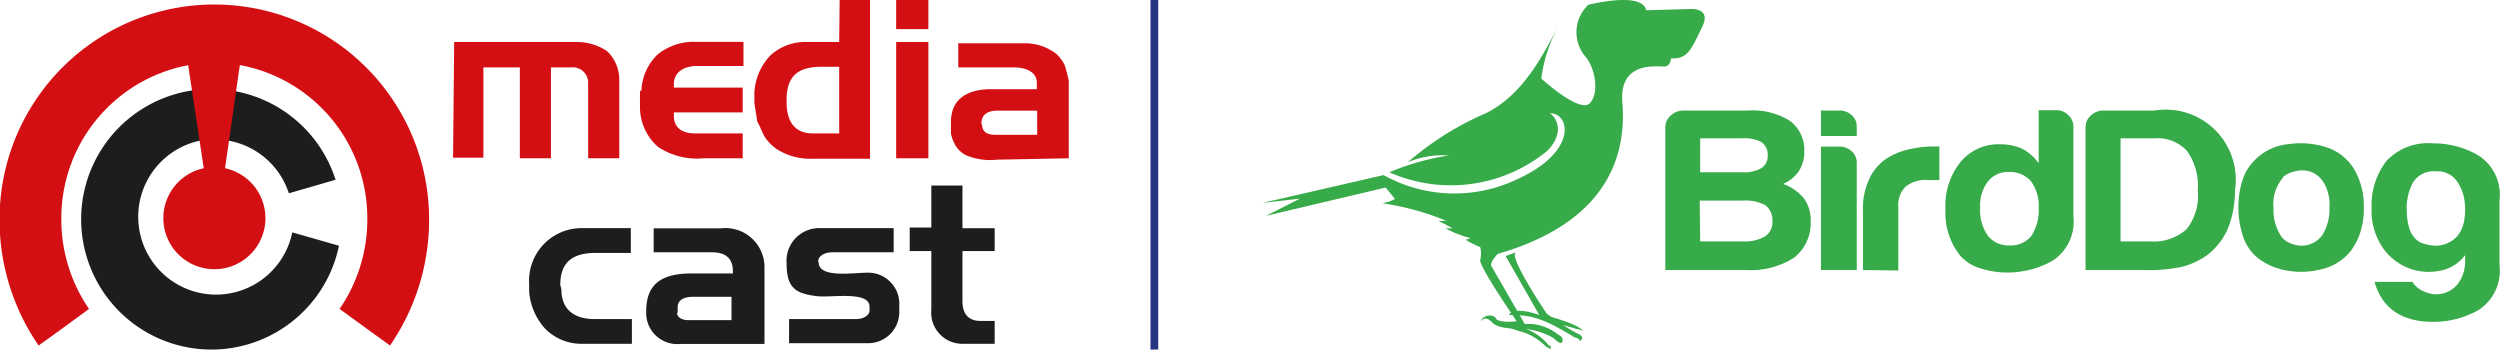 <svg id="katman_1" data-name="katman 1" xmlns="http://www.w3.org/2000/svg" viewBox="0 0 160.63 22.46"><defs><style>.cls-1{fill:#37ab49;}.cls-2{fill:#1d1d1b;}.cls-2,.cls-3{fill-rule:evenodd;}.cls-3,.cls-4{fill:#d40f14;}.cls-5{fill:none;stroke:#283583;stroke-width:0.5px;}</style></defs><title>Başlıksız-1</title><path class="cls-1" d="M320,411.75s3.51-.91,3.77.34l2.81-.08s1.43-.13.78,1.17-.87,2.08-2,2c0,0,0,.48-.39.52s-2.95-.43-2.73,2.3-.35,7.53-8,9.74c-.48.48-.44.74-.44.74l2.17,3.77a3.05,3.05,0,0,1,2.16.69s.35.13.26.43-.56-.21-.56-.21a4.44,4.44,0,0,0-2.3-.61c-1.38,0-1.64-.39-1.64-.39s-.43-.52-.74-.09c.05-.34.78-.56,1-.13.3.26,1.3.13,1.3.13s-2.47-3.59-2.34-3.94a1.81,1.81,0,0,0,0-.82,6.41,6.41,0,0,1-.95-.48.9.9,0,0,0,.32-.1,6.86,6.86,0,0,1-1.6-.63h.46l-.91-.48h.5a17.25,17.25,0,0,0-4.12-1.13,2.41,2.41,0,0,0,.82-.28l-.6-.73-7.69,1.82,2.19-1.11-2.43.28,7.8-1.79a9.34,9.34,0,0,0,8.55.28c4-1.8,3.4-4.31,2.12-4.25.22.07,1.15,1.06-.15,2.41a9.77,9.77,0,0,1-10.15,1.38,16,16,0,0,1,3.81-1.08,5.8,5.8,0,0,0-2.62.43,19.22,19.22,0,0,1,5-3.14c2.55-1.25,3.85-4.13,4.63-5.52a9.49,9.49,0,0,0-1.06,3.29c.11.09,2.49,2.25,3.12,1.58s.34-2.27-.29-3a2.42,2.42,0,0,1,.18-3.31" transform="translate(-218 -411.43)"/><path class="cls-1" d="M315.35,427.66l-.61.22,2.16,3.79s-1.6-.61-1.95,0c1.33,0,2.06.11,4.21,1.43.41.09.32.26.32.26s.5-.26-.17-.52a15.42,15.42,0,0,1-1.93-1.26s-2.43-3.59-2-3.92" transform="translate(-218 -411.43)"/><path class="cls-1" d="M315.52,432.41a3.46,3.46,0,0,1,2,1.22c.19,0,.1.14.1.26,0-.06-.29-.19-.29-.19a3.69,3.69,0,0,0-1.48-.93c-.9-.23-1-.41-1-.41" transform="translate(-218 -411.43)"/><path class="cls-1" d="M317.42,431.72s2.21.59,2.27,1a.53.53,0,0,0-.33-.14c-.08,0-1.1-.37-1.35-.28" transform="translate(-218 -411.43)"/><path class="cls-1" d="M327.24,426.94H330a2.57,2.57,0,0,0,1.42-.33,1.1,1.1,0,0,0,.46-1,1.19,1.19,0,0,0-.46-1,2.76,2.76,0,0,0-1.46-.29h-2.75Zm0-4.44h2.68a2.29,2.29,0,0,0,1.26-.27.94.94,0,0,0,.4-.83,1,1,0,0,0-.4-.84,2.38,2.38,0,0,0-1.29-.24h-2.65ZM325,428.78v-9.17a1,1,0,0,1,.35-.76,1.2,1.2,0,0,1,.84-.32h4.15a4.52,4.52,0,0,1,2.66.66,2.32,2.32,0,0,1,.93,1.94,2.27,2.27,0,0,1-.36,1.31,2.46,2.46,0,0,1-1,.81,3,3,0,0,1,1.33.92,2.38,2.38,0,0,1,.44,1.49,2.81,2.81,0,0,1-1.06,2.32,5.14,5.14,0,0,1-3.07.8Z" transform="translate(-218 -411.43)"/><path class="cls-1" d="M335,420.85h1.18a1.11,1.11,0,0,1,.79.3.94.94,0,0,1,.33.72v6.91H335Zm0-2.32h1.18a1.11,1.11,0,0,1,.79.3.93.93,0,0,1,.33.71v.63H335Z" transform="translate(-218 -411.43)"/><path class="cls-1" d="M337.7,428.78v-3.85a4.38,4.38,0,0,1,.38-1.95,3.24,3.24,0,0,1,1-1.27,4.29,4.29,0,0,1,1.47-.66,7.13,7.13,0,0,1,1.73-.21h.33V423h-.76a2,2,0,0,0-1.41.42,1.66,1.66,0,0,0-.47,1.31v4.08Z" transform="translate(-218 -411.43)"/><path class="cls-1" d="M345.23,424.76a2.85,2.85,0,0,0,.49,1.81,1.7,1.7,0,0,0,1.42.63,1.68,1.68,0,0,0,1.39-.63,3.06,3.06,0,0,0,.46-1.81,2.66,2.66,0,0,0-.5-1.69,1.78,1.78,0,0,0-1.42-.59,1.62,1.62,0,0,0-1.35.62,2.53,2.53,0,0,0-.49,1.66m3.76-6.25h1.11a1.09,1.09,0,0,1,.79.31,1,1,0,0,1,.33.7v5.81a3,3,0,0,1-1.35,2.86,5.92,5.92,0,0,1-2.93.75,5.55,5.55,0,0,1-1.67-.26,2.79,2.79,0,0,1-1.32-.82,4.41,4.41,0,0,1-.95-3,4.47,4.47,0,0,1,.95-3,3.15,3.15,0,0,1,2.53-1.16,3.52,3.52,0,0,1,1.46.29,3.15,3.15,0,0,1,1.05.93Z" transform="translate(-218 -411.43)"/><path class="cls-1" d="M354.25,426.94h1.87a3.19,3.19,0,0,0,2.37-.78,3.46,3.46,0,0,0,.72-2.5,3.82,3.82,0,0,0-.69-2.53,2.55,2.55,0,0,0-2.1-.81h-2.17ZM352,428.78v-9.17a1,1,0,0,1,.34-.76,1.2,1.2,0,0,1,.84-.32h3.26a4.5,4.5,0,0,1,5.16,5.13,6.51,6.51,0,0,1-.46,2.47,4.25,4.25,0,0,1-1.38,1.73,4.94,4.94,0,0,1-1.55.71,10,10,0,0,1-2.4.21Z" transform="translate(-218 -411.43)"/><path class="cls-1" d="M364.71,422.82a2.59,2.59,0,0,0-.63,2,3,3,0,0,0,.56,1.89,1.54,1.54,0,0,0,.69.41,1.64,1.64,0,0,0,1.92-.64,3.15,3.15,0,0,0,.42-1.73,2.73,2.73,0,0,0-.38-1.61,1.66,1.66,0,0,0-.87-.69,1.76,1.76,0,0,0-1,0,1.72,1.72,0,0,0-.72.34m-1.59,5.25a3,3,0,0,1-1-1.45,6,6,0,0,1-.29-1.89,5.61,5.61,0,0,1,.24-1.61,3.19,3.19,0,0,1,.78-1.34,3.51,3.51,0,0,1,2.2-1.06,5.55,5.55,0,0,1,2.44.2,3.26,3.26,0,0,1,1.85,1.54,4.61,4.61,0,0,1,.55,2.3,5,5,0,0,1-.23,1.64,4.08,4.08,0,0,1-.59,1.16,3.37,3.37,0,0,1-2,1.22,5.05,5.05,0,0,1-2.19.05,4.14,4.14,0,0,1-1.76-.76" transform="translate(-218 -411.43)"/><path class="cls-1" d="M372.64,424.87c0,1.37.43,2.13,1.31,2.27a1.91,1.91,0,0,0,1.95-.55,2.16,2.16,0,0,0,.43-1,4.06,4.06,0,0,0,0-1.39,2.75,2.75,0,0,0-.54-1.22,1.5,1.5,0,0,0-1.25-.54,1.56,1.56,0,0,0-1.52.75,3.61,3.61,0,0,0-.39,1.7m3.76,3.43v-.5a2.56,2.56,0,0,1-1.6,1,3.57,3.57,0,0,1-2-.15,3.61,3.61,0,0,1-1.7-1.33,4.23,4.23,0,0,1-.71-2.55,4.64,4.64,0,0,1,.94-3,3.66,3.66,0,0,1,3-1.15,5.74,5.74,0,0,1,2.93.78,3,3,0,0,1,1.35,2.86v4.21a3,3,0,0,1-1.35,2.86,5.89,5.89,0,0,1-2.92.76c-2,0-3.28-.86-3.76-2.57H373a1.63,1.63,0,0,0,.8.64,1.78,1.78,0,0,0,2.08-.46,2.37,2.37,0,0,0,.51-1.44" transform="translate(-218 -411.43)"/><path class="cls-2" d="M231.8,420.39a5,5,0,0,1,4.76,3.46l3-.87a8.37,8.37,0,1,0,.22,4.24l-3-.86a5,5,0,1,1-5-6" transform="translate(-218 -411.43)"/><path class="cls-3" d="M232.46,422.24a3.28,3.28,0,1,1-1.37,0l-1-6.62a10,10,0,0,0-8.15,9.9,10.15,10.15,0,0,0,1.78,5.76l-2.11,1.54-1.13.81a14.24,14.24,0,0,1-2.51-8.11,13.8,13.8,0,1,1,27.6,0,14.24,14.24,0,0,1-2.51,8.11l-1.12-.81-2.12-1.54a10.15,10.15,0,0,0,1.78-5.76,10,10,0,0,0-8.19-9.91Z" transform="translate(-218 -411.43)"/><rect class="cls-4" x="57.58" width="2.07" height="1.87"/><path class="cls-3" d="M281.06,419.42v-.08c0-.56.43-.8,1-.8h2.58v1.55h-2.7c-.5,0-.84-.18-.84-.67m5.57,2.18v-5s-.21-.9-.27-1a2.33,2.33,0,0,0-.57-.74,3.29,3.29,0,0,0-2-.65h-4.26v1.55h3.58c.73,0,1.47.27,1.47,1v.4h-2.94c-1.5,0-2.58.61-2.58,2.11v.75a2.66,2.66,0,0,0,.33.82,1.71,1.71,0,0,0,.61.55,3.94,3.94,0,0,0,2,.3Z" transform="translate(-218 -411.43)"/><path class="cls-3" d="M268.54,417.87c0-1.56.72-2.15,2.27-2.15h1.11V420h-1.71c-1.15,0-1.67-.77-1.67-2Zm3.38-3.74h-2a3.3,3.3,0,0,0-2.45.89,3.76,3.76,0,0,0-1,2.37l0,.68.19,1.19c.17.25.28.64.5,1a3,3,0,0,0,.73.74,4,4,0,0,0,2.31.63h3.7V411.43h-1.95Z" transform="translate(-218 -411.43)"/><path class="cls-3" d="M247.11,421.56h1.95v-5.8h2.34v5.84h2v-5.84h1.27a1,1,0,0,1,1.12,1.07v4.77h2v-5.05a2.52,2.52,0,0,0-.78-1.83,3.45,3.45,0,0,0-2-.59h-7.83Z" transform="translate(-218 -411.43)"/><path class="cls-3" d="M259.12,417.27v1.11a3.41,3.41,0,0,0,1.16,2.49,4.54,4.54,0,0,0,2.93.73h2.51V420h-3.07c-.78,0-1.35-.33-1.35-1.11v-.24h4.42v-1.59H261.3v-.24c0-.78.69-1.15,1.47-1.15h3v-1.55h-3.07a3.63,3.63,0,0,0-2.49.85,3.42,3.42,0,0,0-1,2.29" transform="translate(-218 -411.43)"/><rect class="cls-4" x="57.58" y="2.7" width="2.07" height="7.47"/><path class="cls-2" d="M277.84,426.05h-1.39v1.51h1.39v3.77a2,2,0,0,0,2,2.19h2.07v-1.47H281c-.8,0-1.16-.48-1.16-1.27v-3.22h2.07v-1.47h-2.07v-2.74h-2Z" transform="translate(-218 -411.43)"/><path class="cls-2" d="M261.54,431.53v-.36c0-.51.48-.67,1-.67H265V432h-2.78c-.35,0-.72-.15-.72-.48M260,427.64h3.74c.85,0,1.35.36,1.35,1.23V429h-2.66c-1.82,0-2.91.6-2.91,2.42a2,2,0,0,0,2.19,2.11h5.41v-4.89a2.51,2.51,0,0,0-2.79-2.54H260Z" transform="translate(-218 -411.43)"/><path class="cls-2" d="M270.57,428.24c0-.42.49-.6.91-.6h3.94v-1.55h-4.65a2.1,2.1,0,0,0-2.23,2.26v0c0,1.57.56,1.94,1.95,2.11.93.11,3.38-.36,3.38.68v.23c0,.36-.46.56-.84.56H268.7v1.55h5.17a2,2,0,0,0,1.91-1.95v-.71a2,2,0,0,0-2-1.87c-1,0-3.18.37-3.18-.67Z" transform="translate(-218 -411.43)"/><path class="cls-2" d="M254,429.74c0-1.49.81-2.06,2.3-2.06h2.23v-1.59h-3A3.38,3.38,0,0,0,252,429.7v.48a4,4,0,0,0,1,2.34,3.27,3.27,0,0,0,2.3,1h3.3v-1.59h-2.39c-1.33,0-2.14-.62-2.14-1.91Z" transform="translate(-218 -411.43)"/><line class="cls-5" x1="74.17" y1="22.46" x2="74.17"/></svg>